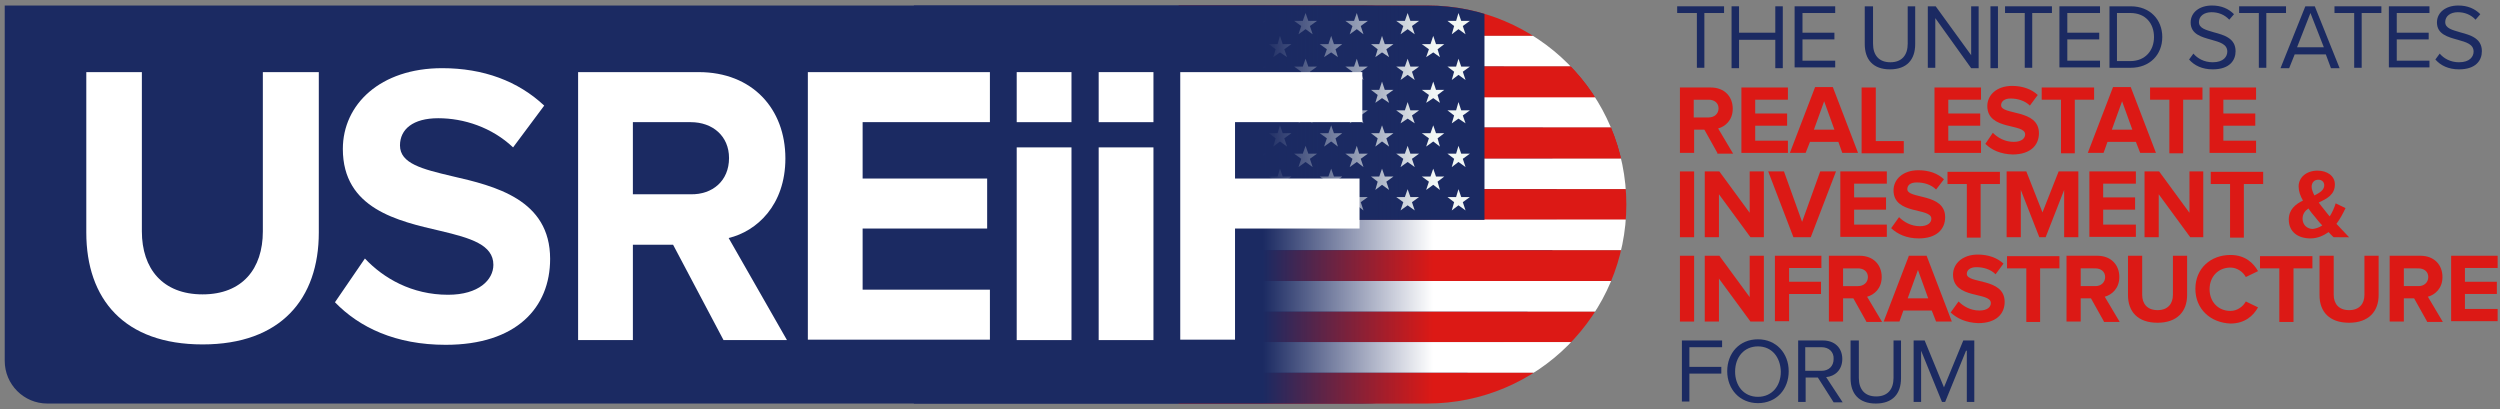 <?xml version="1.0" encoding="UTF-8"?> <svg xmlns="http://www.w3.org/2000/svg" xmlns:xlink="http://www.w3.org/1999/xlink" version="1.1" id="Layer_1" x="0px" y="0px" viewBox="0 0 634.4 103.8" style="enable-background:new 0 0 634.4 103.8;" xml:space="preserve"><rect x="0" y="0" width="634.4" height="103.8" fill="#808080" stroke="none"/> <style type="text/css"> .st0{fill:#1B2A62;} .st1{fill:#DC1915;} .st2{clip-path:url(#SVGID_00000140708846338906908070000008648176431607990699_);} .st3{fill:#FFFFFF;} .st4{fill:#C81617;} .st5{fill:#F2F7F5;} .st6{fill:url(#SVGID_00000018942115218974288570000008092244250586750647_);} </style> <g> <path class="st0" d="M430.6,3.3h-5V1.6h11.9v1.7h-5v13.9h-1.9V3.3z"></path> <path class="st0" d="M450.5,10.1h-9.2v7.2h-1.9V1.6h1.9v6.7h9.2V1.6h1.9v15.7h-1.9V10.1z"></path> <path class="st0" d="M455.4,1.6h10.3v1.7h-8.3v5h8.1v1.7h-8.1v5.4h8.3v1.7h-10.3V1.6z"></path> <path class="st0" d="M473.4,1.6h1.9v9.5c0,2.9,1.5,4.7,4.4,4.7s4.4-1.8,4.4-4.7V1.6h1.9v9.6c0,3.9-2.1,6.4-6.4,6.4 s-6.4-2.5-6.4-6.4V1.6z"></path> <path class="st0" d="M491.1,4.6v12.6h-1.9V1.6h2l9,12.4V1.6h1.9v15.7h-1.9L491.1,4.6z"></path> <path class="st0" d="M505.1,1.6h1.9v15.7h-1.9V1.6z"></path> <path class="st0" d="M513.8,3.3h-5V1.6h11.9v1.7h-5v13.9h-1.9V3.3z"></path> <path class="st0" d="M522.6,1.6h10.3v1.7h-8.3v5h8.1v1.7h-8.1v5.4h8.3v1.7h-10.3V1.6z"></path> <path class="st0" d="M535.3,1.6h5.4c4.9,0,8,3.4,8,7.8c0,4.5-3.2,7.8-8,7.8h-5.4V1.6z M540.6,15.5c3.8,0,6-2.7,6-6.1 c0-3.4-2.1-6.1-6-6.1h-3.4v12.2H540.6z"></path> <path class="st0" d="M556.6,13.6c1,1.2,2.7,2.2,4.9,2.2c2.8,0,3.7-1.5,3.7-2.7c0-1.9-1.9-2.4-4-3c-2.5-0.7-5.3-1.4-5.3-4.4 c0-2.6,2.3-4.3,5.4-4.3c2.4,0,4.2,0.8,5.6,2.2L565.7,5c-1.2-1.3-2.8-1.9-4.5-1.9c-1.9,0-3.2,1-3.2,2.5c0,1.6,1.8,2,3.8,2.6 c2.6,0.7,5.5,1.5,5.5,4.8c0,2.3-1.5,4.6-5.8,4.6c-2.7,0-4.7-1-6-2.5L556.6,13.6z"></path> <path class="st0" d="M573.2,3.3h-5V1.6h11.9v1.7h-5v13.9h-1.9V3.3z"></path> <path class="st0" d="M590.2,13.8h-7.9l-1.4,3.5h-2.2l6.3-15.7h2.4l6.3,15.7h-2.2L590.2,13.8z M582.9,12h6.8l-3.4-8.7L582.9,12z"></path> <path class="st0" d="M597.4,3.3h-5V1.6h11.9v1.7h-5v13.9h-1.9V3.3z"></path> <path class="st0" d="M606.2,1.6h10.3v1.7h-8.3v5h8.1v1.7h-8.1v5.4h8.3v1.7h-10.3V1.6z"></path> <path class="st0" d="M619.1,13.6c1,1.2,2.7,2.2,4.9,2.2c2.8,0,3.7-1.5,3.7-2.7c0-1.9-1.9-2.4-4-3c-2.5-0.7-5.3-1.4-5.3-4.4 c0-2.6,2.3-4.3,5.4-4.3c2.4,0,4.2,0.8,5.6,2.2L628.2,5c-1.2-1.3-2.8-1.9-4.5-1.9c-1.9,0-3.2,1-3.2,2.5c0,1.6,1.8,2,3.8,2.6 c2.6,0.7,5.5,1.5,5.5,4.8c0,2.3-1.5,4.6-5.8,4.6c-2.7,0-4.7-1-6-2.5L619.1,13.6z"></path> </g> <g> <path class="st0" d="M426.7,86.4H437v1.7h-8.3v5h8.1v1.7h-8.1v7.1h-1.9V86.4z"></path> <path class="st0" d="M446.1,86.1c4.6,0,7.8,3.5,7.8,8.1c0,4.6-3.1,8.1-7.8,8.1c-4.6,0-7.8-3.5-7.8-8.1 C438.3,89.6,441.4,86.1,446.1,86.1z M446.1,87.9c-3.5,0-5.8,2.7-5.8,6.4c0,3.6,2.2,6.4,5.8,6.4c3.5,0,5.8-2.7,5.8-6.4 C451.8,90.6,449.6,87.9,446.1,87.9z"></path> <path class="st0" d="M461.3,95.8h-3.1v6.2h-1.9V86.4h6.3c2.9,0,4.9,1.8,4.9,4.7c0,2.8-1.9,4.4-4.1,4.6l4.2,6.4h-2.3L461.3,95.8z M462.2,88.1h-4.1v6h4.1c1.9,0,3.1-1.2,3.1-3C465.4,89.3,464.1,88.1,462.2,88.1z"></path> <path class="st0" d="M469.8,86.4h1.9v9.5c0,2.9,1.5,4.7,4.4,4.7s4.4-1.8,4.4-4.7v-9.5h1.9v9.6c0,3.9-2.1,6.4-6.4,6.4 s-6.4-2.5-6.4-6.4V86.4z"></path> <path class="st0" d="M498.9,89l-5.3,13h-0.8l-5.3-13v13h-1.9V86.4h2.8l4.9,11.9l4.9-11.9h2.8V102h-1.9V89z"></path> </g> <path class="st0" d="M345.7,102.4H12c-6,0-10.8-4.9-10.8-10.8V1.4l344.5,0c27.3,0,49.4,22.1,49.4,49.4v2.1 C395.1,80.2,373,102.4,345.7,102.4z"></path> <g> <path class="st1" d="M435.8,38.8l-3.3-5.9h-2.6v5.9h-3.6V22.2h7.8c3.5,0,5.6,2.3,5.6,5.4c0,2.9-1.9,4.5-3.7,5l3.8,6.4H435.8z M436.1,27.5c0-1.4-1.1-2.2-2.5-2.2h-3.8v4.5h3.8C435,29.8,436.1,28.9,436.1,27.5z"></path> <path class="st1" d="M441.9,38.8V22.2h11.8v3.1h-8.3v3.5h8.1v3.1h-8.1v3.8h8.3v3.1H441.9z"></path> <path class="st1" d="M467.5,38.8l-1-2.8h-7.2l-1.1,2.8h-4l6.4-16.7h4.5l6.4,16.7H467.5z M462.9,25.7l-2.6,7.2h5.2L462.9,25.7z"></path> <path class="st1" d="M472.4,38.8V22.2h3.6v13.6h7.1v3.1H472.4z"></path> <path class="st1" d="M490.9,38.8V22.2h11.8v3.1h-8.3v3.5h8.1v3.1h-8.1v3.8h8.3v3.1H490.9z"></path> <path class="st1" d="M503.8,36.5l1.9-2.8c1.2,1.2,3,2.3,5.3,2.3c2,0,2.9-0.9,2.9-1.9c0-2.9-9.6-0.9-9.6-7.2c0-2.8,2.4-5.1,6.3-5.1 c2.6,0,4.9,0.8,6.5,2.3l-2,2.7c-1.3-1.3-3.2-1.8-4.9-1.8c-1.5,0-2.4,0.7-2.4,1.7c0,2.6,9.6,0.9,9.6,7.1c0,3.1-2.2,5.4-6.7,5.4 C507.7,39.1,505.4,38.1,503.8,36.5z"></path> <path class="st1" d="M523,38.8V25.3h-4.9v-3.1h13.3v3.1h-4.9v13.6H523z"></path> <path class="st1" d="M543.1,38.8l-1.1-2.8h-7.2l-1,2.8h-4l6.4-16.7h4.5l6.4,16.7H543.1z M538.5,25.7l-2.6,7.2h5.2L538.5,25.7z"></path> <path class="st1" d="M550.5,38.8V25.3h-4.9v-3.1h13.3v3.1H554v13.6H550.5z"></path> <path class="st1" d="M560.7,38.8V22.2h11.8v3.1h-8.3v3.5h8.1v3.1h-8.1v3.8h8.3v3.1H560.7z"></path> <path class="st1" d="M426.3,60.2V43.5h3.6v16.7H426.3z"></path> <path class="st1" d="M444.2,60.2l-8-10.9v10.9h-3.6V43.5h3.7l7.7,10.5V43.5h3.6v16.7H444.2z"></path> <path class="st1" d="M455.1,60.2l-6.4-16.7h4l4.6,12.8l4.6-12.8h4l-6.4,16.7H455.1z"></path> <path class="st1" d="M467,60.2V43.5h11.8v3.1h-8.3v3.5h8.1v3.1h-8.1v3.8h8.3v3.1H467z"></path> <path class="st1" d="M479.9,57.9l2-2.8c1.2,1.2,3,2.3,5.3,2.3c2,0,2.9-0.9,2.9-1.9c0-2.9-9.6-0.9-9.6-7.2c0-2.8,2.4-5.1,6.3-5.1 c2.7,0,4.9,0.8,6.5,2.3l-2,2.6c-1.3-1.3-3.1-1.8-4.9-1.8c-1.5,0-2.4,0.6-2.4,1.7c0,2.6,9.6,0.9,9.6,7.1c0,3.1-2.2,5.4-6.7,5.4 C483.8,60.5,481.5,59.4,479.9,57.9z"></path> <path class="st1" d="M499.1,60.2V46.7h-4.9v-3.1h13.3v3.1h-4.9v13.6H499.1z"></path> <path class="st1" d="M523.8,60.2v-12l-4.7,12h-1.6l-4.7-12v12h-3.6V43.5h5l4.1,10.4l4.1-10.4h5v16.7H523.8z"></path> <path class="st1" d="M530.2,60.2V43.5H542v3.1h-8.3v3.5h8.1v3.1h-8.1v3.8h8.3v3.1H530.2z"></path> <path class="st1" d="M555.8,60.2l-8-10.9v10.9h-3.6V43.5h3.7l7.7,10.5V43.5h3.5v16.7H555.8z"></path> <path class="st1" d="M565.9,60.2V46.7H561v-3.1h13.3v3.1h-4.9v13.6H565.9z"></path> <path class="st1" d="M592.2,60.2c-0.4-0.3-0.8-0.8-1.3-1.3c-1.3,0.9-2.8,1.6-4.6,1.6c-3.1,0-5.5-1.6-5.5-4.8c0-2.5,1.7-3.9,3.6-4.8 c-0.7-1.2-1.1-2.4-1.1-3.6c0-2.3,2-4,4.8-4c2.4,0,4.4,1.3,4.4,3.5c0,2.6-2,3.6-4.1,4.6c0.5,0.7,1,1.3,1.4,1.8 c0.5,0.6,0.9,1.2,1.4,1.7c0.7-1.1,1.2-2.3,1.5-3.3l2.5,1.2c-0.6,1.3-1.4,2.8-2.3,4c1,1.1,2.1,2.2,3.2,3.4H592.2z M589.3,57.2 c-0.8-0.8-1.4-1.6-1.8-2.1c-0.6-0.7-1.2-1.4-1.7-2.2c-0.9,0.6-1.5,1.4-1.5,2.6c0,1.6,1.2,2.6,2.6,2.6 C587.7,58,588.6,57.7,589.3,57.2z M587.3,49.6c1.4-0.7,2.5-1.4,2.5-2.6c0-0.9-0.7-1.4-1.5-1.4c-1,0-1.7,0.7-1.7,1.8 C586.6,48,586.9,48.8,587.3,49.6z"></path> <path class="st1" d="M426.3,81.6V64.9h3.6v16.7H426.3z"></path> <path class="st1" d="M444.2,81.6l-8-10.9v10.9h-3.6V64.9h3.7l7.7,10.5V64.9h3.6v16.7H444.2z"></path> <path class="st1" d="M450.4,81.6V64.9h11.8v3.1H454v3.5h8.1v3.1H454v6.9H450.4z"></path> <path class="st1" d="M473.6,81.6l-3.3-5.9h-2.6v5.9h-3.6V64.9h7.8c3.5,0,5.6,2.3,5.6,5.4c0,2.9-1.9,4.5-3.7,5l3.8,6.4H473.6z M474,70.3c0-1.4-1.1-2.2-2.5-2.2h-3.8v4.5h3.8C472.9,72.6,474,71.7,474,70.3z"></path> <path class="st1" d="M491.3,81.6l-1.1-2.8h-7.2l-1,2.8h-4l6.4-16.7h4.5l6.4,16.7H491.3z M486.7,68.5l-2.6,7.2h5.2L486.7,68.5z"></path> <path class="st1" d="M495,79.3l2-2.8c1.2,1.2,3,2.3,5.3,2.3c2,0,2.9-0.9,2.9-1.9c0-2.9-9.6-0.9-9.6-7.2c0-2.8,2.4-5.1,6.3-5.1 c2.6,0,4.9,0.8,6.5,2.3l-2,2.7c-1.3-1.3-3.1-1.8-4.9-1.8c-1.5,0-2.4,0.7-2.4,1.7c0,2.6,9.6,0.9,9.6,7.1c0,3.1-2.2,5.4-6.7,5.4 C498.9,81.9,496.6,80.8,495,79.3z"></path> <path class="st1" d="M514.2,81.6V68.1h-4.9v-3.1h13.3v3.1h-4.9v13.6H514.2z"></path> <path class="st1" d="M533.9,81.6l-3.3-5.9H528v5.9h-3.6V64.9h7.8c3.5,0,5.6,2.3,5.6,5.4c0,2.9-1.9,4.5-3.7,5l3.8,6.4H533.9z M534.2,70.3c0-1.4-1.1-2.2-2.5-2.2H528v4.5h3.8C533.1,72.6,534.2,71.7,534.2,70.3z"></path> <path class="st1" d="M540,74.9v-10h3.6v9.9c0,2.3,1.3,3.9,3.9,3.9c2.6,0,3.9-1.6,3.9-3.9v-9.9h3.6v10c0,4.1-2.5,7-7.5,7 S540,79.1,540,74.9z"></path> <path class="st1" d="M557.1,73.3c0-5.2,3.9-8.6,8.9-8.6c3.7,0,5.8,2,7,4.1l-3.1,1.5c-0.7-1.3-2.2-2.4-3.9-2.4 c-3.1,0-5.3,2.3-5.3,5.5c0,3.2,2.2,5.5,5.3,5.5c1.7,0,3.2-1.1,3.9-2.4l3.1,1.5c-1.2,2.1-3.3,4.1-7,4.1 C560.9,81.9,557.1,78.4,557.1,73.3z"></path> <path class="st1" d="M578.4,81.6V68.1h-4.9v-3.1h13.3v3.1H582v13.6H578.4z"></path> <path class="st1" d="M588.6,74.9v-10h3.6v9.9c0,2.3,1.3,3.9,3.9,3.9c2.6,0,3.9-1.6,3.9-3.9v-9.9h3.6v10c0,4.1-2.5,7-7.5,7 S588.6,79.1,588.6,74.9z"></path> <path class="st1" d="M615.9,81.6l-3.3-5.9H610v5.9h-3.6V64.9h7.8c3.5,0,5.6,2.3,5.6,5.4c0,2.9-1.9,4.5-3.7,5l3.8,6.4H615.9z M616.2,70.3c0-1.4-1.1-2.2-2.5-2.2H610v4.5h3.8C615.1,72.6,616.2,71.7,616.2,70.3z"></path> <path class="st1" d="M622,81.6V64.9h11.8v3.1h-8.3v3.5h8.1v3.1h-8.1v3.8h8.3v3.1H622z"></path> </g> <g> <defs> <path id="SVGID_1_" d="M362.2,102.4h-350c-6.1,0-11.1-5-11.1-11.1V1.4l361.1,0c27.9,0,50.5,22.6,50.5,50.5v0 C412.7,79.8,390.1,102.4,362.2,102.4z"></path> </defs> <clipPath id="SVGID_00000157267172714143643630000014488324563616119195_"> <use xlink:href="#SVGID_1_" style="overflow:visible;"></use> </clipPath> <g style="clip-path:url(#SVGID_00000157267172714143643630000014488324563616119195_);"> <g> <g> <rect x="299.1" y="1.3" class="st1" width="182" height="7.8"></rect> <rect x="299.1" y="9.1" class="st3" width="182" height="7.8"></rect> <rect x="299.1" y="16.9" class="st4" width="182" height="7.8"></rect> <rect x="299.1" y="24.6" class="st3" width="182" height="7.8"></rect> <rect x="299.1" y="32.4" class="st4" width="182" height="7.8"></rect> <rect x="299.1" y="40.2" class="st3" width="182" height="7.8"></rect> <rect x="299.1" y="48" class="st1" width="182" height="7.8"></rect> <rect x="299.1" y="55.7" class="st3" width="182" height="7.8"></rect> <rect x="299.1" y="63.5" class="st1" width="182" height="7.8"></rect> <rect x="299.1" y="71.3" class="st3" width="182" height="7.8"></rect> <rect x="299.1" y="16.9" class="st1" width="182" height="7.8"></rect> <rect x="299.1" y="79.1" class="st1" width="182" height="7.8"></rect> <rect x="299.1" y="86.8" class="st3" width="182" height="7.8"></rect> <rect x="299.1" y="32.4" class="st1" width="182" height="7.8"></rect> <rect x="299.1" y="94.6" class="st1" width="182" height="7.8"></rect> </g> <g> <rect x="299.1" y="1.3" class="st0" width="77.6" height="54.5"></rect> <g> <polygon class="st5" points="305.4,3.3 306.1,5.3 308.3,5.3 306.5,6.6 307.2,8.7 305.4,7.4 303.6,8.7 304.3,6.6 302.6,5.3 304.7,5.3 "></polygon> <polygon class="st5" points="318.4,3.3 319,5.3 321.2,5.3 319.5,6.6 320.1,8.7 318.4,7.4 316.6,8.7 317.3,6.6 315.5,5.3 317.7,5.3 "></polygon> <polygon class="st5" points="331.3,3.3 332,5.3 334.2,5.3 332.4,6.6 333.1,8.7 331.3,7.4 329.5,8.7 330.2,6.6 328.4,5.3 330.6,5.3 "></polygon> <polygon class="st5" points="344.3,3.3 344.9,5.3 347.1,5.3 345.3,6.6 346,8.7 344.3,7.4 342.5,8.7 343.2,6.6 341.4,5.3 343.6,5.3 "></polygon> <polygon class="st5" points="357.2,3.3 357.9,5.3 360.1,5.3 358.3,6.6 359,8.7 357.2,7.4 355.4,8.7 356.1,6.6 354.3,5.3 356.5,5.3 "></polygon> <polygon class="st5" points="370.1,3.3 370.8,5.3 373,5.3 371.2,6.6 371.9,8.7 370.1,7.4 368.4,8.7 369,6.6 367.3,5.3 369.5,5.3 "></polygon> <g> <polygon class="st5" points="311.9,9.1 312.6,11.2 314.7,11.2 313,12.5 313.7,14.5 311.9,13.3 310.1,14.5 310.8,12.5 309,11.2 311.2,11.2 "></polygon> <polygon class="st5" points="324.8,9.1 325.5,11.2 327.7,11.2 325.9,12.5 326.6,14.5 324.8,13.3 323.1,14.5 323.7,12.5 322,11.2 324.2,11.2 "></polygon> <polygon class="st5" points="337.8,9.1 338.5,11.2 340.6,11.2 338.9,12.5 339.5,14.5 337.8,13.3 336,14.5 336.7,12.5 334.9,11.2 337.1,11.2 "></polygon> <polygon class="st5" points="350.7,9.1 351.4,11.2 353.6,11.2 351.8,12.5 352.5,14.5 350.7,13.3 349,14.5 349.6,12.5 347.9,11.2 350,11.2 "></polygon> <polygon class="st5" points="363.7,9.1 364.4,11.2 366.5,11.2 364.8,12.5 365.4,14.5 363.7,13.3 361.9,14.5 362.6,12.5 360.8,11.2 363,11.2 "></polygon> </g> <g> <polygon class="st5" points="305.4,14.9 306.1,16.9 308.3,16.9 306.5,18.2 307.2,20.3 305.4,19 303.6,20.3 304.3,18.2 302.6,16.9 304.7,16.9 "></polygon> <polygon class="st5" points="318.4,14.9 319,16.9 321.2,16.9 319.5,18.2 320.1,20.3 318.4,19 316.6,20.3 317.3,18.2 315.5,16.9 317.7,16.9 "></polygon> <polygon class="st5" points="331.3,14.9 332,16.9 334.2,16.9 332.4,18.2 333.1,20.3 331.3,19 329.5,20.3 330.2,18.2 328.4,16.9 330.6,16.9 "></polygon> <polygon class="st5" points="344.3,14.9 344.9,16.9 347.1,16.9 345.3,18.2 346,20.3 344.3,19 342.5,20.3 343.2,18.2 341.4,16.9 343.6,16.9 "></polygon> <polygon class="st5" points="357.2,14.9 357.9,16.9 360.1,16.9 358.3,18.2 359,20.3 357.2,19 355.4,20.3 356.1,18.2 354.3,16.9 356.5,16.9 "></polygon> <polygon class="st5" points="370.1,14.9 370.8,16.9 373,16.9 371.2,18.2 371.9,20.3 370.1,19 368.4,20.3 369,18.2 367.3,16.9 369.5,16.9 "></polygon> </g> <g> <polygon class="st5" points="311.9,20.7 312.6,22.8 314.7,22.8 313,24.1 313.7,26.1 311.9,24.9 310.1,26.1 310.8,24.1 309,22.8 311.2,22.8 "></polygon> <polygon class="st5" points="324.8,20.7 325.5,22.8 327.7,22.8 325.9,24.1 326.6,26.1 324.8,24.9 323.1,26.1 323.7,24.1 322,22.8 324.2,22.8 "></polygon> <polygon class="st5" points="337.8,20.7 338.5,22.8 340.6,22.8 338.9,24.1 339.5,26.1 337.8,24.9 336,26.1 336.7,24.1 334.9,22.8 337.1,22.8 "></polygon> <polygon class="st5" points="350.7,20.7 351.4,22.8 353.6,22.8 351.8,24.1 352.5,26.1 350.7,24.9 349,26.1 349.6,24.1 347.9,22.8 350,22.8 "></polygon> <polygon class="st5" points="363.7,20.7 364.4,22.8 366.5,22.8 364.8,24.1 365.4,26.1 363.7,24.9 361.9,26.1 362.6,24.1 360.8,22.8 363,22.8 "></polygon> </g> <g> <polygon class="st5" points="305.4,25.9 306.1,28 308.3,28 306.5,29.3 307.2,31.3 305.4,30.1 303.6,31.3 304.3,29.3 302.6,28 304.7,28 "></polygon> <polygon class="st5" points="318.4,25.9 319,28 321.2,28 319.5,29.3 320.1,31.3 318.4,30.1 316.6,31.3 317.3,29.3 315.5,28 317.7,28 "></polygon> <polygon class="st5" points="331.3,25.9 332,28 334.2,28 332.4,29.3 333.1,31.3 331.3,30.1 329.5,31.3 330.2,29.3 328.4,28 330.6,28 "></polygon> <polygon class="st5" points="344.3,25.9 344.9,28 347.1,28 345.3,29.3 346,31.3 344.3,30.1 342.5,31.3 343.2,29.3 341.4,28 343.6,28 "></polygon> <polygon class="st5" points="357.2,25.9 357.9,28 360.1,28 358.3,29.3 359,31.3 357.2,30.1 355.4,31.3 356.1,29.3 354.3,28 356.5,28 "></polygon> <polygon class="st5" points="370.1,25.9 370.8,28 373,28 371.2,29.3 371.9,31.3 370.1,30.1 368.4,31.3 369,29.3 367.3,28 369.5,28 "></polygon> </g> <g> <polygon class="st5" points="311.9,31.8 312.6,33.8 314.7,33.8 313,35.1 313.7,37.2 311.9,35.9 310.1,37.2 310.8,35.1 309,33.8 311.2,33.8 "></polygon> <polygon class="st5" points="324.8,31.8 325.5,33.8 327.7,33.8 325.9,35.1 326.6,37.2 324.8,35.9 323.1,37.2 323.7,35.1 322,33.8 324.2,33.8 "></polygon> <polygon class="st5" points="337.8,31.8 338.5,33.8 340.6,33.8 338.9,35.1 339.5,37.2 337.8,35.9 336,37.2 336.7,35.1 334.9,33.8 337.1,33.8 "></polygon> <polygon class="st5" points="350.7,31.8 351.4,33.8 353.6,33.8 351.8,35.1 352.5,37.2 350.7,35.9 349,37.2 349.6,35.1 347.9,33.8 350,33.8 "></polygon> <polygon class="st5" points="363.7,31.8 364.4,33.8 366.5,33.8 364.8,35.1 365.4,37.2 363.7,35.9 361.9,37.2 362.6,35.1 360.8,33.8 363,33.8 "></polygon> </g> <g> <polygon class="st5" points="305.4,37 306.1,39 308.3,39 306.5,40.3 307.2,42.4 305.4,41.1 303.6,42.4 304.3,40.3 302.6,39 304.7,39 "></polygon> <polygon class="st5" points="318.4,37 319,39 321.2,39 319.5,40.3 320.1,42.4 318.4,41.1 316.6,42.4 317.3,40.3 315.5,39 317.7,39 "></polygon> <polygon class="st5" points="331.3,37 332,39 334.2,39 332.4,40.3 333.1,42.4 331.3,41.1 329.5,42.4 330.2,40.3 328.4,39 330.6,39 "></polygon> <polygon class="st5" points="344.3,37 344.9,39 347.1,39 345.3,40.3 346,42.4 344.3,41.1 342.5,42.4 343.2,40.3 341.4,39 343.6,39 "></polygon> <polygon class="st5" points="357.2,37 357.9,39 360.1,39 358.3,40.3 359,42.4 357.2,41.1 355.4,42.4 356.1,40.3 354.3,39 356.5,39 "></polygon> <polygon class="st5" points="370.1,37 370.8,39 373,39 371.2,40.3 371.9,42.4 370.1,41.1 368.4,42.4 369,40.3 367.3,39 369.5,39 "></polygon> </g> <g> <polygon class="st5" points="311.9,42.8 312.6,44.8 314.7,44.8 313,46.1 313.7,48.2 311.9,46.9 310.1,48.2 310.8,46.1 309,44.8 311.2,44.8 "></polygon> <polygon class="st5" points="324.8,42.8 325.5,44.8 327.7,44.8 325.9,46.1 326.6,48.2 324.8,46.9 323.1,48.2 323.7,46.1 322,44.8 324.2,44.8 "></polygon> <polygon class="st5" points="337.8,42.8 338.5,44.8 340.6,44.8 338.9,46.1 339.5,48.2 337.8,46.9 336,48.2 336.7,46.1 334.9,44.8 337.1,44.8 "></polygon> <polygon class="st5" points="350.7,42.8 351.4,44.8 353.6,44.8 351.8,46.1 352.5,48.2 350.7,46.9 349,48.2 349.6,46.1 347.9,44.8 350,44.8 "></polygon> <polygon class="st5" points="363.7,42.8 364.4,44.8 366.5,44.8 364.8,46.1 365.4,48.2 363.7,46.9 361.9,48.2 362.6,46.1 360.8,44.8 363,44.8 "></polygon> </g> <g> <polygon class="st5" points="305.4,48 306.1,50 308.3,50 306.5,51.3 307.2,53.4 305.4,52.1 303.6,53.4 304.3,51.3 302.6,50 304.7,50 "></polygon> <polygon class="st5" points="318.4,48 319,50 321.2,50 319.5,51.3 320.1,53.4 318.4,52.1 316.6,53.4 317.3,51.3 315.5,50 317.7,50 "></polygon> <polygon class="st5" points="331.3,48 332,50 334.2,50 332.4,51.3 333.1,53.4 331.3,52.1 329.5,53.4 330.2,51.3 328.4,50 330.6,50 "></polygon> <polygon class="st5" points="344.3,48 344.9,50 347.1,50 345.3,51.3 346,53.4 344.3,52.1 342.5,53.4 343.2,51.3 341.4,50 343.6,50 "></polygon> <polygon class="st5" points="357.2,48 357.9,50 360.1,50 358.3,51.3 359,53.4 357.2,52.1 355.4,53.4 356.1,51.3 354.3,50 356.5,50 "></polygon> <polygon class="st5" points="370.1,48 370.8,50 373,50 371.2,51.3 371.9,53.4 370.1,52.1 368.4,53.4 369,51.3 367.3,50 369.5,50 "></polygon> </g> </g> </g> </g> </g> </g> <linearGradient id="SVGID_00000158709356517362296320000004209299484272504489_" gradientUnits="userSpaceOnUse" x1="231.877" y1="51.881" x2="363.595" y2="51.881"> <stop offset="0.673" style="stop-color:#1B2A62"></stop> <stop offset="1" style="stop-color:#1B2A62;stop-opacity:0"></stop> </linearGradient> <rect x="231.9" y="1.4" style="fill:url(#SVGID_00000158709356517362296320000004209299484272504489_);" width="131.7" height="101"></rect> <g> <path class="st3" d="M21.9,59V18.3H36v40.4c0,9.5,5.3,16,15.4,16s15.3-6.5,15.3-16V18.3h14.2V59c0,16.8-9.6,28.4-29.5,28.4 S21.9,75.9,21.9,59z"></path> <path class="st3" d="M183.6,86.3l-12.8-24.2h-10.2v24.2h-13.9v-68h30.6c13.6,0,22,9.3,22,21.9c0,11.9-7.3,18.5-14.4,20.2l14.8,25.9 H183.6z M185,40.1c0-5.6-4.2-9.1-9.7-9.1h-14.7v18.3h14.7C180.8,49.4,185,45.9,185,40.1z"></path> <path class="st3" d="M205,86.3v-68h46.2V31h-32.3v14.3h31.6V58h-31.6v15.5h32.3v12.7H205z"></path> <path class="st3" d="M258,86.3V37.4h13.9v48.9H258z"></path> <path class="st3" d="M278.8,86.3V37.4h13.9v48.9H278.8z"></path> <path class="st3" d="M258,31V18.3h13.9V31H258z"></path> <path class="st3" d="M278.8,31V18.3h13.9V31H278.8z"></path> <path class="st3" d="M299.5,86.3v-68h46.2V31h-32.3v14.3h31.6V58h-31.6v28.2H299.5z"></path> <path class="st3" d="M92.6,65.6c4.7,5,11.9,9.2,21.1,9.2c7.8,0,11.5-3.8,11.5-7.6c0-5.1-5.8-6.8-13.4-8.6 c-10.8-2.5-24.8-5.6-24.8-20.8c0-11.3,9.5-20.5,25.2-20.5c10.5,0,19.3,3.3,25.9,9.5l-7.9,10.6c-5.4-5.1-12.5-7.4-19-7.4 c-6.4,0-9.7,2.8-9.7,6.9c0,4.6,5.6,6,13.2,7.8c10.9,2.5,24.9,5.9,24.9,21c0,12.4-8.6,21.8-26.5,21.8c-12.7,0-21.9-4.4-28.1-10.8 L92.6,65.6z"></path> </g> </svg> 